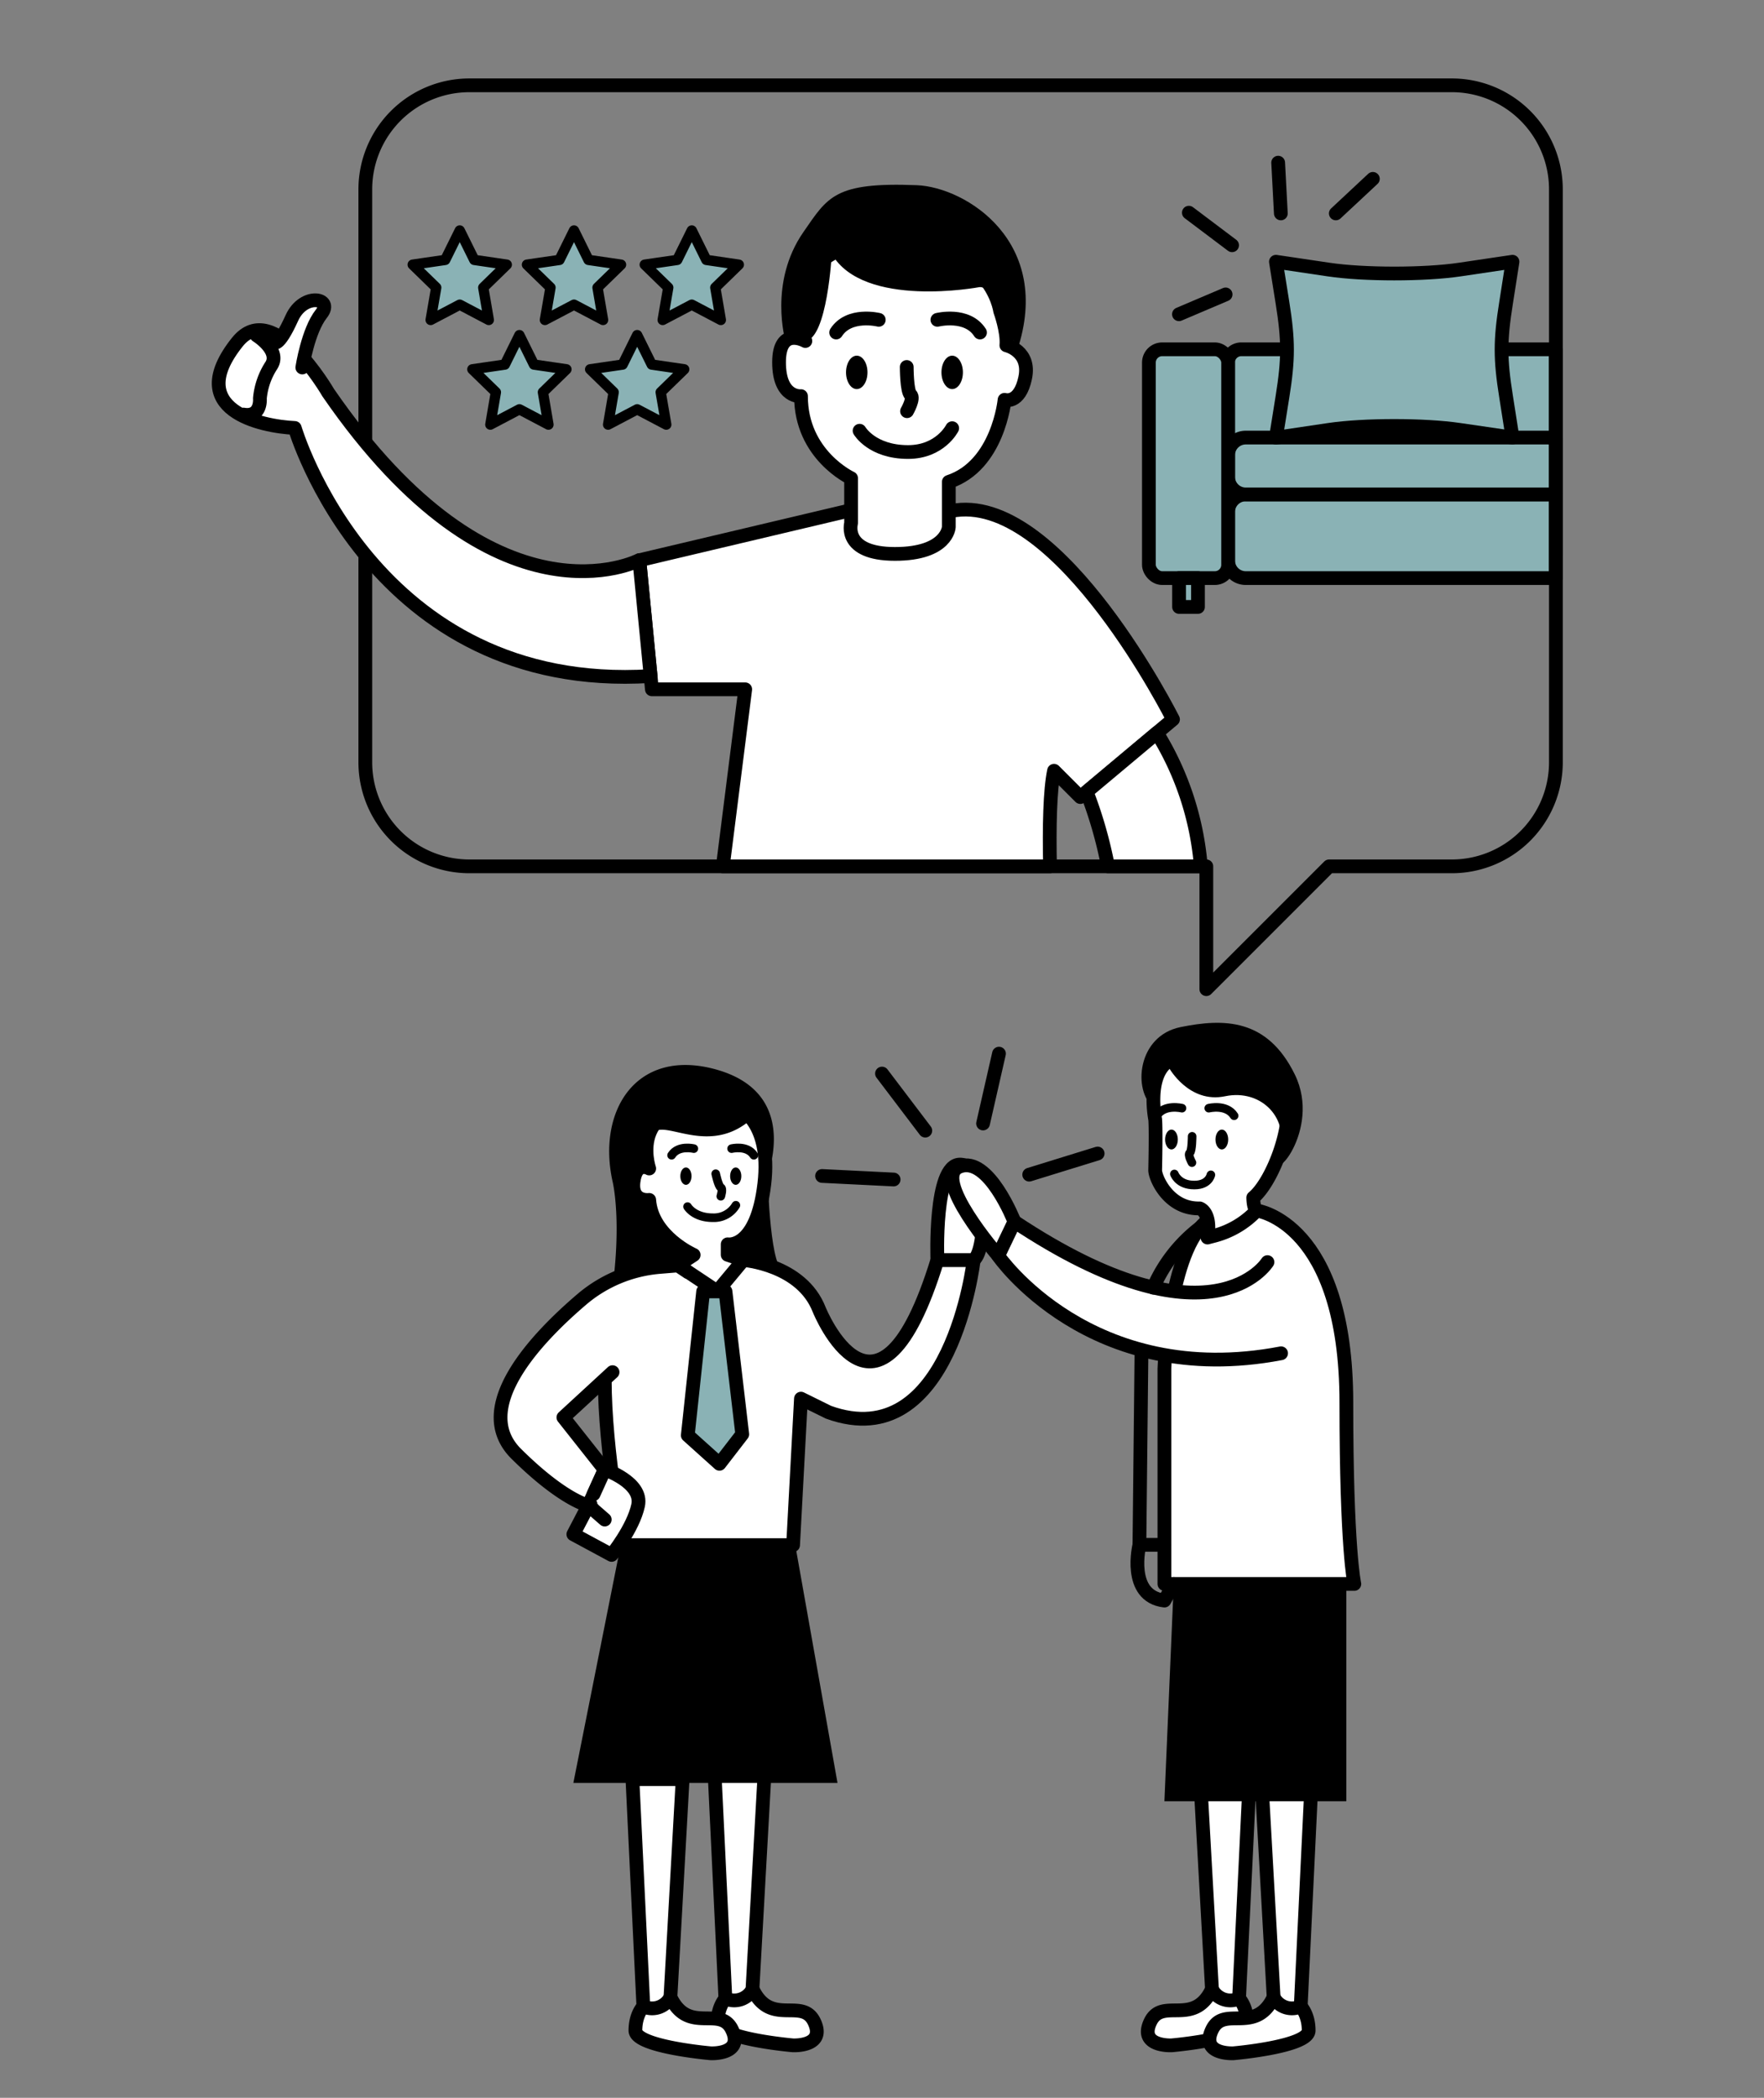 <svg id="图层_1" data-name="图层 1" xmlns="http://www.w3.org/2000/svg" viewBox="0 0 513 610"><rect x="0" y="0" width="513" height="610" fill="#808080" stroke="none"/><defs><style>.cls-1,.cls-5{fill:#fff;}.cls-1,.cls-2,.cls-3,.cls-4,.cls-5,.cls-6{stroke:#000;stroke-linecap:round;stroke-linejoin:round;}.cls-1,.cls-2,.cls-3{stroke-width:4px;}.cls-2,.cls-6{fill:none;}.cls-3,.cls-4{fill:#8ab2b5;}.cls-4{stroke-width:3px;}.cls-5,.cls-6{stroke-width:2.5px;}</style></defs><title>zito-简约画网页内容</title><path class="cls-1" d="M207.78,515l3.17,66.1s5.38,4,7.88-2.69L222.38,515Z"/><path class="cls-1" d="M211,581.12s-2.3,2.26-2.3,7,21.9,6.63,21.9,6.63,9.66.48,6.2-6.83-12.63,1.54-17.92-9.51A6,6,0,0,1,211,581.12Z"/><path class="cls-1" d="M183.92,517.33l3.18,66.1s5.38,4,7.88-2.69l3.54-63.41Z"/><path class="cls-1" d="M187.1,583.43s-2.31,2.26-2.31,7,21.91,6.63,21.91,6.63,9.65.48,6.2-6.82-12.64,1.54-17.92-9.51A6,6,0,0,1,187.1,583.43Z"/><path class="cls-1" d="M216.18,366.39s16.91,1.2,22.06,14.45c0,0,17,42.07,34.37-14.45h10.56s-6.57,57.2-42.24,44.26l-8-3.95-2.29,42.59H181.19s-5.32-27-5.32-48.24c0-27,21.3-33.14,21.3-33.14"/><path class="cls-1" d="M213.9,321.51s10.65,3.8,8.37,22.82-10.65,17.49-10.65,17.49v3.05l4.56,1.52-7.6,9.12-11.41-7.6,4.56-3s-12.17-5.33-12.93-16c0,0-5.32.76-4.56-5.32s4.56-3.81,4.56-3.81-7.61-22.05,24.34-18.25"/><polygon points="180.65 448.6 166.74 518.45 243.56 518.45 231.15 448.6 180.65 448.6"/><path d="M191.84,370.19l9.89-5.32L192.6,358a14.2,14.2,0,0,1-3.8-9.13s-6.29.71-4.36-6.51c1.32-4.9,4.36-2.62,4.36-2.62s-2.28-7.6,1.52-10.64,16.28,6.93,28.3-3.76c0,0,5.17,6,3.65,19,0,0,12.19-26.36-14.45-33.47C185,304.78,173.59,323,178.15,343.57c0,0,3.8,15.21-2.28,44.11,0,0,3-9.88,16-17.49"/><path d="M223.13,338.64s.4,25,3.7,30l-11.25-2.48-4-1.32v-2.82s5.16-.86,6.71-4.48C219.61,354.6,222.37,343.2,223.13,338.64Z"/><path class="cls-1" d="M178.14,399l-14.29,13.16,12,15.18-4.74,10.43s-7.28-1.46-20.95-15c-13.5-13.37,5.82-33.69,19.11-45a40,40,0,0,1,22.65-9.37l5.23-.43,2.85,1.9"/><path class="cls-1" d="M272.61,366.39s-1.08-27.75,6.56-27.75c8.28,0,8,24.76,4,27.75Z"/><path class="cls-1" d="M175.87,441.86l-4.74-4.13-4.39,8.41,11.12,6s6.28-7.71,7.71-14.4-9.7-10.43-9.7-10.43l-3.25,7.16"/><line class="cls-2" x1="285.89" y1="326.69" x2="290.52" y2="306.38"/><line class="cls-2" x1="269.09" y1="328.77" x2="256.5" y2="312.17"/><line class="cls-2" x1="259.88" y1="342.98" x2="239.07" y2="341.95"/><line class="cls-2" x1="299.31" y1="341.57" x2="319.21" y2="335.42"/><path class="cls-1" d="M363.52,515l-3.18,66.1s-5.38,4-7.88-2.69L348.91,515Z"/><path class="cls-1" d="M360.34,581.12s2.3,2.26,2.3,7-21.9,6.63-21.9,6.63-9.66.48-6.2-6.83,12.63,1.54,17.92-9.51A6,6,0,0,0,360.34,581.12Z"/><path class="cls-1" d="M381.45,517.33l-3.18,66.1s-5.38,4-7.88-2.69l-3.55-63.41Z"/><path class="cls-1" d="M378.27,583.43s2.31,2.26,2.31,7-21.91,6.63-21.91,6.63-9.66.48-6.2-6.82,12.64,1.54,17.92-9.51A6,6,0,0,0,378.27,583.43Z"/><path class="cls-1" d="M365.48,352s26.06,3.33,26.06,55.83c0,42.62,2.32,52.75,2.32,52.75H338.63V398s1.28-34.62,12.59-43.11"/><path class="cls-1" d="M351.16,359.85c1.2-7.5-2.27-8.47-2.27-8.47-9.09.23-13-9-12.95-11.13.27-12.91,0-14.78,0-14.78s-2.5-12.33,3.63-16.76,31.2-.85,34.26,8.18-3.58,26.59-9.37,31.37c0,0,0,3.07,1,3.75h0a25.85,25.85,0,0,1-12.35,7.33Z"/><path d="M339.91,310.42s5.8,10.56,16.37,8.35,19,6.54,15.7,16.82,12.59-6.76,4.58-23.13-20.62-16.36-33.24-13.8-13.9,18.4-7.89,23.35C335.43,322,335.65,312.46,339.91,310.42Z"/><path class="cls-1" d="M368.6,367S352.37,393.33,295,355.22l-4.73,9.91s26.76,39,82.29,28.38"/><path class="cls-1" d="M295,355.22s-7.5-19.24-15.92-16,11.19,25.87,11.19,25.87Z"/><polygon points="341.34 460.59 338.63 523.76 391.54 523.76 391.54 460.59 341.34 460.59"/><polyline class="cls-2" points="331.96 393.07 331.36 449.21 338.63 449.21"/><path class="cls-2" d="M331.36,449.21s-3.67,14.92,7.27,16.21l2.71-4.83"/><path class="cls-2" d="M349,357a44,44,0,0,0-13.6,17.43"/><polygon class="cls-3" points="204.49 375.51 200.02 417.37 209.23 425.65 215.86 417.06 210.98 375.51 204.49 375.51"/><path class="cls-2" d="M452.48,55.07V221.66a30.26,30.26,0,0,1-30.26,30.26H386.53l-35.71,35.71V251.92H136.5a30.26,30.26,0,0,1-30.26-30.26V55.07A30.26,30.26,0,0,1,136.5,24.81H422.22A30.26,30.26,0,0,1,452.48,55.07Z"/><path class="cls-1" d="M341.13,209.18l-4.69,3.93L316,230.24l-1.82,1.53-7.65-7.65c-1.19,5.7-1.41,16.22-1.17,27.8H210.21l6.51-51.48H189.58l-.37-3.85-3.28-33.68,61.57-14.57s0,3.65,28.42.27l2.18-.27C308.7,144.52,341.13,209.18,341.13,209.18Z"/><path class="cls-1" d="M185.93,162.86s-41.83,22-90.48-48.68c0,0-16-27.71-26.41-14.73C53.2,119.26,76,124,85.72,124.44c0,0,22.61,77.2,103.49,72.15Z"/><path class="cls-1" d="M349.22,251.92h-27A126.39,126.39,0,0,0,316,230.24l20.45-17.13A87.09,87.09,0,0,1,349.22,251.92Z"/><path class="cls-1" d="M290.85,90.41s2.19,6,1.82,10c0,0,7.11,1.64,5.47,9.47s-6,6.38-6,6.38-1.83,19.12-16.21,23.86v13.12s-.37,7.83-15.67,7.83-12.75-8.93-12.75-8.93V139.05s-14.57-6.74-14.57-23.86c0,0-6.38.72-6.38-9.84s7.65-6.19,7.65-6.19-9.47-27.69,22.23-28.78S290.85,90.41,290.85,90.41Z"/><path d="M284.84,83.49s-33.71,6.38-42.95-9.65c0,0-1.29,24.62-7.69,25.32,0,0-3.35-2-5.77,0,0,0-5-17,5.23-31.7,7.08-10.2,9-14.55,32.94-13.61,14.31.57,39.83,16.51,29.17,48.18C295.77,102,289.38,82.84,284.84,83.49Z"/><ellipse cx="249.16" cy="108.28" rx="3.12" ry="4.86"/><ellipse cx="276.91" cy="108.28" rx="3.12" ry="4.86"/><path class="cls-1" d="M263.69,106.71s0,7.1,1.14,8.08-1.05,4.78-1.05,4.78"/><path class="cls-2" d="M276.91,124.51s-3.47,6.93-12.83,6.93c-10.52,0-14.1-6.19-14.1-6.19"/><path class="cls-2" d="M255.56,93s-8.65-2.15-12.39,3.69"/><path class="cls-2" d="M272.61,93s8.65-2.15,12.39,3.69"/><path class="cls-1" d="M74.65,97.55s7.14,4.44,4.18,8.84a21,21,0,0,0-3.25,9.46s.54,5.58-4.77,4.7"/><path class="cls-1" d="M87.92,106.86s1.62-10.69,5.53-15.62c3.63-4.58-5.16-6.29-8.56,1.21-4.14,9.13-5.31,7-5.31,7"/><line class="cls-2" x1="358.31" y1="71.32" x2="345.74" y2="61.85"/><line class="cls-2" x1="372.49" y1="62.06" x2="371.71" y2="47.3"/><line class="cls-2" x1="388.48" y1="62.06" x2="399.25" y2="52.01"/><line class="cls-2" x1="356.43" y1="85.61" x2="342.86" y2="91.38"/><polygon class="cls-4" points="201.18 67.02 196.95 75.58 187.5 76.96 194.34 83.62 192.72 93.04 201.18 88.59 209.63 93.04 208.02 83.62 214.86 76.96 205.41 75.58 201.18 67.02"/><polygon class="cls-4" points="166.93 67.02 162.7 75.58 153.25 76.96 160.09 83.62 158.47 93.04 166.93 88.59 175.38 93.04 173.77 83.62 180.61 76.96 171.15 75.58 166.93 67.02"/><polygon class="cls-4" points="185.3 97.45 181.07 106.01 171.62 107.39 178.46 114.05 176.85 123.47 185.3 119.02 193.76 123.47 192.14 114.05 198.98 107.39 189.53 106.01 185.3 97.45"/><polygon class="cls-4" points="151.05 97.45 146.82 106.01 137.37 107.39 144.21 114.05 142.6 123.47 151.05 119.02 159.5 123.47 157.89 114.05 164.73 107.39 155.28 106.01 151.05 97.45"/><polygon class="cls-4" points="133.7 67.02 129.47 75.58 120.02 76.96 126.86 83.62 125.24 93.04 133.7 88.59 142.15 93.04 140.54 83.62 147.38 76.96 137.93 75.58 133.7 67.02"/><ellipse cx="199.48" cy="342" rx="1.63" ry="2.53"/><ellipse cx="213.96" cy="342" rx="1.63" ry="2.53"/><path class="cls-5" d="M208.14,341.3s.77,3.63,1.48,4,0,2.55,0,2.55"/><path class="cls-6" d="M214,350.47a7.43,7.43,0,0,1-6.69,3.62c-5.49,0-7.36-3.23-7.36-3.23"/><path class="cls-6" d="M201.78,334s-4.52-1.12-6.47,1.93"/><path class="cls-6" d="M212.76,334s4.52-1.12,6.47,1.93"/><ellipse cx="355.33" cy="331.35" rx="1.85" ry="2.89"/><ellipse cx="340.68" cy="331.35" rx="1.85" ry="2.89"/><path class="cls-5" d="M346.69,330.42s0,4.22-.67,4.8.62,2.85.62,2.85"/><path class="cls-6" d="M341.53,341.37s1,2.84,4.93,3.18c5.05.44,5.68-2.93,5.68-2.93"/><path class="cls-6" d="M351.53,322.24s5.14-1.28,7.37,2.2"/><path class="cls-6" d="M343.74,322.24s-5.15-1.28-7.37,2.2"/><path class="cls-3" d="M452.4,101.72v59.43a3.79,3.79,0,0,1-1.07.15H361a3.86,3.86,0,0,1-3.86-3.87v-52a3.86,3.86,0,0,1,3.86-3.86h90.31A3.79,3.79,0,0,1,452.4,101.72Z"/><path class="cls-3" d="M452.4,143.77V168.1H362.28a5.12,5.12,0,0,1-5.12-5.12V148.89a5.12,5.12,0,0,1,5.12-5.12Z"/><path class="cls-3" d="M452.4,127.8v15.41a5.06,5.06,0,0,1-2.32.56h-87.8a5.12,5.12,0,0,1-5.12-5.12v-6.29a5.12,5.12,0,0,1,5.12-5.12h87.8A5.06,5.06,0,0,1,452.4,127.8Z"/><rect class="cls-3" x="334.12" y="101.57" width="23.04" height="66.53" rx="3.86"/><path class="cls-3" d="M439.86,127.24,424.49,125c-10.21-1.52-27.85-1.52-38.07,0l-15.36,2.28,1.9-11.89c1.76-11,1.76-16.39,0-27.39l-1.9-11.89,15.36,2.28c10.22,1.52,27.86,1.52,38.07,0l15.37-2.28L438,88c-1.76,11-1.76,16.39,0,27.39Z"/><rect class="cls-3" x="342.89" y="168.1" width="5.5" height="8.39"/></svg>